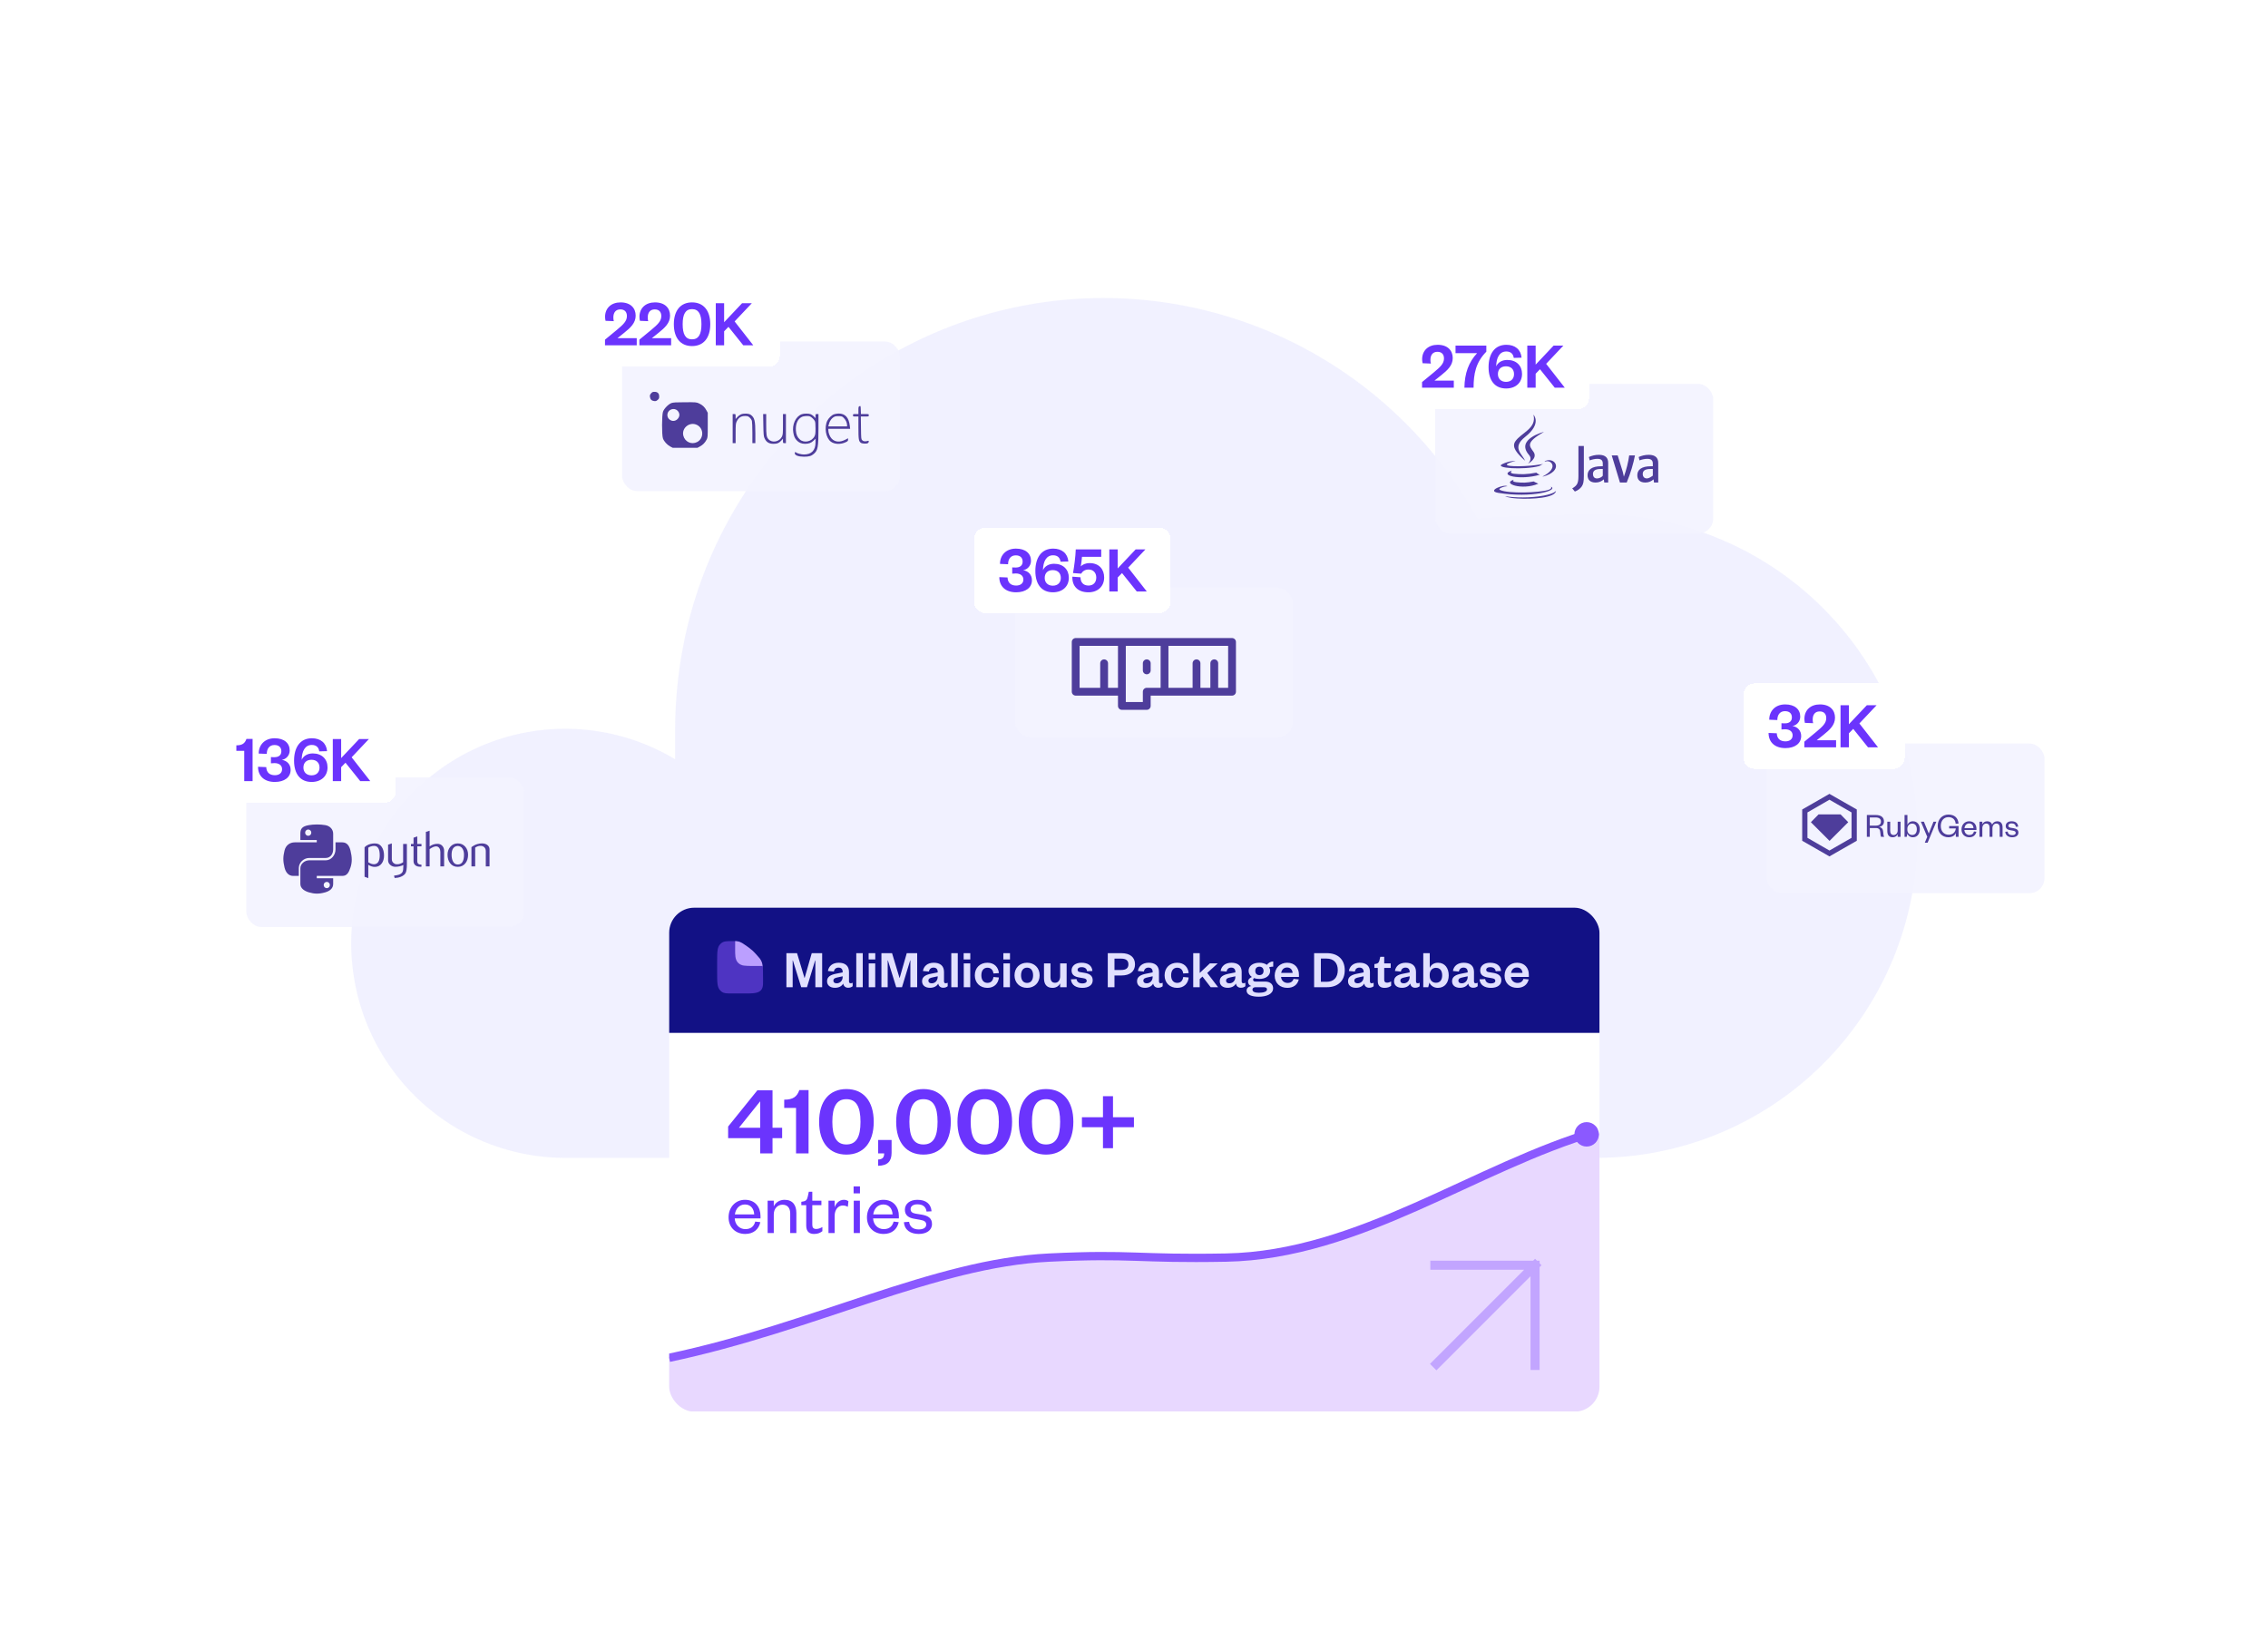 <?xml version="1.0" encoding="UTF-8"?>
<svg xmlns="http://www.w3.org/2000/svg" width="536" height="390" viewBox="0 0 536 390" fill="none">
  <path opacity="0.5" fill-rule="evenodd" clip-rule="evenodd" d="M134.269 273.67H377.287C397.405 273.67 416.7 265.656 430.926 251.391C445.151 237.126 453.143 217.778 453.143 197.605C453.143 177.431 445.151 158.083 430.926 143.818C416.7 129.553 397.405 121.539 377.287 121.539C373.052 121.583 353.409 121.962 349.233 122.672C339.184 104.505 323.815 89.87 305.202 80.746C286.59 71.623 265.632 68.45 245.164 71.658C224.695 74.865 205.702 84.298 190.753 98.681C175.804 113.064 165.62 131.703 161.578 152.078C160.254 158.736 159.582 165.457 159.56 172.244V179.462C152.852 175.431 145.303 173.014 137.506 172.403C129.709 171.792 121.877 173.003 114.625 175.94C107.374 178.878 100.901 183.462 95.715 189.332C90.529 195.202 86.772 202.199 84.739 209.771C82.706 217.344 82.452 225.286 83.997 232.974C85.543 240.662 88.845 247.885 93.646 254.076C98.446 260.267 104.613 265.258 111.662 268.655C118.711 272.052 126.449 273.779 134.269 273.67Z" fill="#E5E5FF"></path>
  <rect x="58.211" y="183.736" width="65.69" height="35.372" rx="3.573" fill="#F3F3FF" fill-opacity="0.9"></rect>
  <path d="M70.617 207.032V205.172C70.617 203.885 71.765 202.787 73.087 202.787H76.982C78.066 202.787 78.738 201.857 78.738 200.768V197.055C78.738 195.998 77.944 195.205 76.885 195.028C76.23 194.919 75.567 194.866 74.902 194.869C74.236 194.872 73.548 194.929 72.988 195.028C71.337 195.32 70.986 195.93 70.986 197.055V198.542H74.862V199.096H69.674C68.541 199.096 67.549 199.747 67.238 201.043C66.88 202.528 66.865 203.48 67.238 205.031C67.516 206.185 68.177 207.032 69.311 207.032H70.617ZM72.842 197.55C72.438 197.55 72.11 197.219 72.11 196.81C72.11 196.398 72.438 196.064 72.842 196.064C73.245 196.064 73.574 196.398 73.574 196.81C73.574 197.219 73.245 197.55 72.842 197.55ZM82.831 201.043C82.551 199.915 82.016 199.096 80.882 199.096H79.292V200.768C79.292 202.111 78.28 203.341 76.982 203.341H73.087C72.02 203.341 70.986 204.153 70.986 205.222V208.935C70.986 209.992 71.981 210.613 73.012 210.916C74.246 211.279 75.371 211.345 76.848 210.916C77.829 210.632 78.738 210.06 78.738 208.935V207.586H74.862V207.032H80.881C82.015 207.032 82.437 206.217 82.831 205.031C83.238 203.809 83.221 202.61 82.831 201.043ZM77.227 208.44C77.632 208.44 77.959 208.771 77.959 209.181C77.959 209.592 77.632 209.926 77.227 209.926C76.825 209.926 76.496 209.591 76.496 209.181C76.496 208.771 76.825 208.44 77.227 208.44Z" fill="#4E3D9B"></path>
  <path d="M89.74 202.165C89.74 200.721 89.328 199.979 88.505 199.939C88.177 199.923 87.85 199.976 87.545 200.096C87.297 200.185 87.129 200.273 87.041 200.362V203.81C87.569 204.141 88.036 204.294 88.444 204.27C89.308 204.214 89.74 203.512 89.74 202.165ZM90.756 202.226C90.757 202.959 90.584 203.569 90.238 204.053C89.852 204.601 89.318 204.883 88.634 204.899C88.119 204.915 87.588 204.754 87.042 204.415V207.549L86.158 207.234V200.278C86.303 200.101 86.489 199.947 86.716 199.818C87.242 199.511 87.881 199.354 88.633 199.346L88.646 199.358C89.333 199.35 89.863 199.632 90.235 200.205C90.582 200.729 90.756 201.403 90.756 202.226ZM96.158 204.282C96.158 205.266 96.059 205.948 95.862 206.327C95.663 206.706 95.286 207.008 94.729 207.234C94.278 207.411 93.79 207.508 93.265 207.525L93.119 206.968C93.652 206.895 94.027 206.823 94.245 206.75C94.673 206.605 94.967 206.384 95.128 206.085C95.258 205.843 95.322 205.379 95.322 204.694V204.464C94.726 204.736 94.078 204.876 93.422 204.875C92.987 204.875 92.603 204.738 92.273 204.464C91.901 204.165 91.716 203.786 91.716 203.327V199.649L92.599 199.346V203.049C92.599 203.444 92.727 203.748 92.982 203.962C93.365 204.283 93.568 204.278 93.974 204.271C94.379 204.262 94.812 204.105 95.274 203.799V199.48H96.158V204.282ZM99.607 204.851C99.51 204.858 99.413 204.863 99.316 204.863C98.816 204.863 98.427 204.744 98.148 204.505C97.871 204.266 97.731 203.937 97.731 203.516V200.035H97.126V199.479H97.731V198.003L98.614 197.689V199.479H99.607V200.035H98.614V203.492C98.614 203.824 98.703 204.058 98.881 204.196C99.034 204.309 99.276 204.374 99.607 204.39V204.851ZM104.958 204.778H104.074V201.367C104.074 201.02 103.993 200.721 103.832 200.471C103.645 200.189 103.386 200.048 103.054 200.048C102.648 200.048 102.142 200.261 101.533 200.689V204.778H100.65V196.624L101.533 196.346V200.059C102.098 199.648 102.715 199.443 103.385 199.443C103.853 199.443 104.232 199.6 104.522 199.915C104.813 200.229 104.958 200.62 104.958 201.088L104.958 204.778ZM109.655 202.026C109.655 201.472 109.55 201.013 109.34 200.65C109.09 200.209 108.703 199.976 108.178 199.952C107.21 200.008 106.726 200.701 106.726 202.032C106.726 202.642 106.827 203.152 107.03 203.561C107.289 204.082 107.677 204.339 108.196 204.331C109.169 204.323 109.655 203.555 109.655 202.026ZM110.623 202.032C110.623 202.822 110.421 203.48 110.018 204.005C109.574 204.593 108.961 204.887 108.179 204.888C107.404 204.887 106.798 204.593 106.363 204.005C105.968 203.48 105.77 202.822 105.77 202.032C105.77 201.29 105.984 200.665 106.411 200.156C106.863 199.617 107.456 199.347 108.19 199.346C108.924 199.347 109.522 199.617 109.982 200.156C110.409 200.665 110.623 201.29 110.623 202.032ZM115.69 204.778H114.806V201.173C114.806 200.778 114.687 200.469 114.449 200.247C114.211 200.025 113.894 199.919 113.499 199.927C113.079 199.935 112.68 200.072 112.301 200.338V204.778H111.417V200.229C111.925 199.858 112.393 199.617 112.821 199.504C113.224 199.399 113.58 199.346 113.886 199.346C114.096 199.346 114.293 199.366 114.479 199.407C114.826 199.487 115.108 199.636 115.326 199.854C115.568 200.096 115.69 200.386 115.69 200.726V204.778Z" fill="#4E3D9B"></path>
  <g filter="url(#filter0_d_3401_725)">
    <path d="M50 169.72C50 168.218 51.218 167 52.72 167H90.863C92.365 167 93.583 168.218 93.583 169.72V184.492C93.583 185.995 92.365 187.212 90.863 187.212H52.72C51.218 187.212 50 185.995 50 184.492V169.72Z" fill="white" shape-rendering="crispEdges"></path>
    <path d="M55.858 174.936V173.642C57.248 173.642 57.88 173.168 58.243 172.126H59.696V182.105H57.722V174.936H55.858ZM66.665 179.279C66.665 178.331 65.907 177.842 64.881 177.842C64.581 177.842 64.297 177.858 64.028 177.889V176.405C64.234 176.437 64.534 176.437 64.897 176.437C65.734 176.437 66.492 176.058 66.492 175.047C66.492 174.163 65.955 173.563 64.865 173.563C63.712 173.563 63.049 174.384 63.049 175.663L61.139 175.584C61.139 173.531 62.56 171.968 64.912 171.968C67.186 171.968 68.466 173.136 68.466 174.857C68.466 176.089 67.55 176.942 66.602 177.068C67.865 177.273 68.687 178.174 68.687 179.437C68.687 181.19 67.218 182.295 64.96 182.295C62.481 182.295 60.981 180.921 60.981 178.71L62.923 178.789C62.97 180.068 63.744 180.7 64.96 180.7C65.939 180.7 66.665 180.211 66.665 179.279ZM73.682 173.547C72.103 173.547 71.329 175 71.297 177.068C71.692 176.184 72.608 175.552 73.918 175.552C76.082 175.552 77.408 176.91 77.408 178.853C77.408 180.937 75.892 182.295 73.65 182.295C70.934 182.295 69.497 180.353 69.497 177.258C69.497 174.178 70.887 171.968 73.713 171.968C75.766 171.968 77.124 173.089 77.298 175.015L75.45 175.063C75.324 174.131 74.755 173.547 73.682 173.547ZM71.708 178.9C71.708 179.974 72.434 180.732 73.618 180.732C74.819 180.732 75.513 179.989 75.513 178.9C75.513 177.779 74.819 177.052 73.603 177.052C72.403 177.052 71.708 177.779 71.708 178.9ZM87.51 182.105H85.141L81.651 177.747L80.625 178.805V182.105H78.651V172.157H80.625V176.658L84.873 172.157H87.178L83.104 176.468L87.51 182.105Z" fill="#6B34FD"></path>
  </g>
  <rect x="147.02" y="80.713" width="65.69" height="35.372" rx="3.573" fill="#F3F3FF" fill-opacity="0.9"></rect>
  <path d="M153.863 92.985C153.595 93.299 153.56 93.44 153.606 93.813C153.688 94.408 153.991 94.712 154.585 94.794C154.958 94.839 155.098 94.805 155.412 94.536C155.727 94.268 155.785 94.151 155.785 93.709C155.785 92.985 155.412 92.613 154.69 92.613C154.247 92.612 154.13 92.671 153.863 92.985ZM158.699 95.259C157.964 95.528 156.939 96.576 156.684 97.323C156.403 98.14 156.392 102.805 156.671 103.609C156.905 104.308 157.65 105.138 158.396 105.534L158.991 105.848H164.818L165.401 105.534C166.1 105.172 166.612 104.635 166.987 103.925C167.253 103.411 167.266 103.318 167.266 100.483V97.568L166.951 96.986C166.555 96.228 166.018 95.725 165.226 95.364C164.597 95.073 164.538 95.06 161.904 95.073C159.771 95.073 159.119 95.119 158.699 95.259ZM160.074 97.02C160.739 97.638 160.715 98.536 160.029 99.132C158.978 100.052 157.405 99.049 157.778 97.685C158.046 96.717 159.34 96.344 160.074 97.02ZM164.771 100.461C166.356 101.3 166.356 103.632 164.771 104.472C163.443 105.172 161.87 104.449 161.497 102.98C161.03 101.113 163.057 99.562 164.771 100.461ZM203.14 96.006C202.895 96.099 202.871 96.18 202.871 96.986V97.861H202.23C201.623 97.861 201.589 97.871 201.589 98.151C201.589 98.432 201.623 98.443 202.23 98.443H202.871V101.068C202.871 103.889 202.941 104.297 203.467 104.67C203.781 104.88 204.747 104.927 205.098 104.741C205.215 104.67 205.319 104.507 205.319 104.379C205.319 104.169 205.272 104.145 205.005 104.228C204.468 104.379 204.026 104.321 203.768 104.052C203.524 103.808 203.512 103.691 203.477 101.125L203.443 98.443H204.375C205.309 98.443 205.319 98.443 205.319 98.151C205.319 97.861 205.308 97.861 204.388 97.861H203.467L203.431 96.88C203.396 95.924 203.396 95.913 203.14 96.006ZM175.074 97.954C174.818 98.07 174.434 98.361 174.224 98.606L173.851 99.038V98.443C173.851 97.871 173.839 97.861 173.501 97.861H173.152V104.741H173.851V102.432C173.851 100.403 173.886 100.076 174.083 99.667C174.538 98.699 175.11 98.326 176.089 98.326C176.672 98.326 176.811 98.374 177.16 98.688C177.394 98.887 177.627 99.236 177.697 99.469C177.755 99.703 177.814 100.986 177.814 102.316V104.741H178.514V102.467C178.514 99.446 178.338 98.722 177.428 98.047C176.974 97.709 175.715 97.661 175.074 97.954ZM189.479 97.906C188.047 98.42 187.149 100.367 187.486 102.257C187.638 103.132 187.837 103.598 188.292 104.076C188.781 104.624 189.434 104.893 190.226 104.903C191.147 104.903 191.73 104.693 192.278 104.145L192.731 103.691V104.6C192.731 106.444 191.776 107.422 189.982 107.422C189.41 107.422 188.361 107.154 188.128 106.944C187.942 106.758 187.837 106.829 187.837 107.143C187.837 107.621 188.676 107.936 189.993 107.947C191.193 107.947 191.752 107.784 192.335 107.271C193.292 106.443 193.43 105.685 193.43 101.276V97.86H193.081C192.744 97.86 192.731 97.884 192.731 98.35V98.839L192.358 98.443C192.148 98.233 191.81 97.988 191.602 97.906C191.147 97.709 190.016 97.709 189.479 97.906ZM191.485 98.454C191.858 98.653 192.382 99.153 192.568 99.515C192.686 99.738 192.731 100.251 192.731 101.241C192.731 102.432 192.696 102.723 192.499 103.119C191.858 104.379 190.051 104.776 189.048 103.89C188.442 103.364 188.162 102.723 188.093 101.754C188 100.251 188.489 99.06 189.434 98.571C189.934 98.302 191.076 98.244 191.485 98.454ZM197.113 97.919C196.554 98.116 195.833 98.805 195.516 99.446C194.737 101.068 195.168 103.528 196.379 104.403C197.265 105.044 198.71 105.09 199.923 104.496C200.343 104.297 200.424 104.193 200.424 103.925V103.587L199.76 103.936C198.478 104.589 197.336 104.496 196.554 103.68C196.112 103.212 195.762 102.326 195.762 101.685V101.358H200.913L200.832 100.624C200.61 98.688 199.737 97.732 198.185 97.744C197.848 97.754 197.371 97.826 197.113 97.919ZM199.492 98.874C199.923 99.329 200.191 99.959 200.191 100.507V100.776H195.762L195.833 100.448C196.054 99.504 196.555 98.793 197.22 98.49C197.441 98.384 197.848 98.339 198.315 98.361C199.013 98.396 199.085 98.432 199.492 98.874ZM180.4 100.448C180.435 102.584 180.482 103.132 180.658 103.516C181.076 104.496 181.717 104.903 182.825 104.903C183.699 104.903 184.131 104.717 184.678 104.1L185.038 103.68V104.215C185.038 104.717 185.051 104.741 185.389 104.741H185.738V97.86H185.039V100.274C185.039 102.489 185.016 102.723 184.795 103.201C184.2 104.425 182.499 104.763 181.635 103.831C181.147 103.306 181.076 102.887 181.076 100.297V97.861H180.355L180.4 100.448Z" fill="#4E3D9B"></path>
  <g filter="url(#filter1_d_3401_725)">
    <path d="M136.901 66.697C136.901 65.194 138.119 63.977 139.621 63.977H181.578C183.08 63.977 184.298 65.194 184.298 66.697V81.469C184.298 82.971 183.08 84.189 181.578 84.189H139.621C138.119 84.189 136.901 82.971 136.901 81.469V66.697Z" fill="white" shape-rendering="crispEdges"></path>
    <path d="M145.918 77.408H150.481V79.082H142.981V77.756L145.76 75.466C147.307 74.171 148.16 73.382 148.16 72.181C148.16 71.266 147.686 70.602 146.613 70.602C145.507 70.602 144.955 71.36 144.955 72.513C144.955 72.845 144.986 73.113 145.065 73.382L143.107 73.302C143.044 72.987 142.997 72.671 142.997 72.371C142.997 70.287 144.465 68.944 146.66 68.944C149.029 68.944 150.229 70.302 150.229 72.071C150.229 73.824 148.997 74.945 147.497 76.145L145.918 77.408ZM154.045 77.408H158.608V79.082H151.107V77.756L153.887 75.466C155.434 74.171 156.287 73.382 156.287 72.181C156.287 71.266 155.813 70.602 154.739 70.602C153.634 70.602 153.081 71.36 153.081 72.513C153.081 72.845 153.113 73.113 153.192 73.382L151.234 73.302C151.171 72.987 151.123 72.671 151.123 72.371C151.123 70.287 152.592 68.944 154.787 68.944C157.155 68.944 158.356 70.302 158.356 72.071C158.356 73.824 157.124 74.945 155.624 76.145L154.045 77.408ZM167.857 74.108C167.857 77.408 166.215 79.272 163.546 79.272C160.893 79.272 159.251 77.408 159.251 74.108C159.251 70.808 160.893 68.944 163.546 68.944C166.215 68.944 167.857 70.808 167.857 74.108ZM165.773 74.108C165.773 71.708 165.094 70.539 163.546 70.539C162.015 70.539 161.336 71.708 161.336 74.108C161.336 76.508 162.015 77.677 163.546 77.677C165.094 77.677 165.773 76.508 165.773 74.108ZM178.02 79.082H175.651L172.161 74.724L171.135 75.782V79.082H169.161V69.134H171.135V73.634L175.383 69.134H177.688L173.614 73.445L178.02 79.082Z" fill="#6B34FD"></path>
  </g>
  <rect x="239.858" y="138.91" width="65.69" height="35.372" rx="3.573" fill="#F3F3FF" fill-opacity="0.9"></rect>
  <path d="M265.137 163.491V166.851H271.015V163.491H291.17V151.734H254.22V163.491H265.137ZM265.137 163.491V151.734M275.214 151.734V163.491M282.773 156.773V163.491M260.938 156.773V163.491M271.015 156.773V158.453M286.971 156.773V163.491" stroke="#4E3D9B" stroke-width="1.848" stroke-linecap="round" stroke-linejoin="round"></path>
  <g filter="url(#filter2_d_3401_725)">
    <path d="M230.202 124.894C230.202 123.392 231.42 122.174 232.922 122.174H273.955C275.457 122.174 276.675 123.392 276.675 124.894V139.666C276.675 141.168 275.457 142.386 273.955 142.386H232.922C231.42 142.386 230.202 141.168 230.202 139.666V124.894Z" fill="white" shape-rendering="crispEdges"></path>
    <path d="M241.856 134.453C241.856 133.505 241.098 133.016 240.071 133.016C239.771 133.016 239.487 133.032 239.219 133.063V131.579C239.424 131.61 239.724 131.61 240.087 131.61C240.924 131.61 241.682 131.231 241.682 130.221C241.682 129.336 241.145 128.736 240.056 128.736C238.903 128.736 238.24 129.558 238.24 130.837L236.329 130.758C236.329 128.705 237.75 127.142 240.103 127.142C242.377 127.142 243.656 128.31 243.656 130.031C243.656 131.263 242.74 132.116 241.793 132.242C243.056 132.447 243.877 133.347 243.877 134.611C243.877 136.363 242.408 137.469 240.15 137.469C237.671 137.469 236.171 136.095 236.171 133.884L238.113 133.963C238.161 135.242 238.934 135.874 240.15 135.874C241.129 135.874 241.856 135.384 241.856 134.453ZM248.872 128.721C247.293 128.721 246.519 130.173 246.487 132.242C246.882 131.358 247.798 130.726 249.109 130.726C251.272 130.726 252.599 132.084 252.599 134.026C252.599 136.111 251.083 137.469 248.84 137.469C246.124 137.469 244.687 135.527 244.687 132.431C244.687 129.352 246.077 127.142 248.904 127.142C250.956 127.142 252.314 128.263 252.488 130.189L250.641 130.237C250.514 129.305 249.946 128.721 248.872 128.721ZM246.898 134.074C246.898 135.148 247.624 135.905 248.809 135.905C250.009 135.905 250.704 135.163 250.704 134.074C250.704 132.953 250.009 132.226 248.793 132.226C247.593 132.226 246.898 132.953 246.898 134.074ZM260.253 127.331V129.084H255.705C255.689 129.573 255.515 130.9 255.421 131.342C255.831 130.931 256.51 130.568 257.505 130.568C259.795 130.568 260.947 132.084 260.947 133.963C260.947 136.095 259.416 137.469 257.237 137.469C254.726 137.469 253.352 136.016 253.431 133.774L255.357 133.916C255.357 135.116 256.021 135.874 257.252 135.874C258.374 135.874 259.084 135.148 259.084 133.979C259.084 132.905 258.421 132.084 257.268 132.084C256.384 132.084 255.831 132.526 255.515 133.063L253.589 132.921C253.842 131.547 254.189 128.973 254.236 127.331H260.253ZM271.027 137.279H268.659L265.169 132.921L264.143 133.979V137.279H262.169V127.331H264.143V131.831L268.39 127.331H270.696L266.622 131.642L271.027 137.279Z" fill="#6B34FD"></path>
  </g>
  <rect x="339.194" y="90.738" width="65.69" height="35.372" rx="3.573" fill="#F3F3FF" fill-opacity="0.9"></rect>
  <path d="M377.871 107.499C376.948 107.499 376.16 107.727 375.503 108.017L375.702 108.814C376.22 108.624 376.859 108.447 377.516 108.447C378.427 108.447 378.788 108.814 378.788 109.573V110.204H378.404C376.192 110.204 375.194 111.031 375.194 112.322C375.194 113.434 375.852 114.05 377.09 114.05C377.886 114.05 378.481 113.78 379.036 113.299L379.137 114.04H380.066V109.408C380.066 108.257 379.451 107.499 377.871 107.499ZM378.788 112.454C378.468 112.858 377.863 113.086 377.42 113.086C376.789 113.086 376.465 112.648 376.465 112.041C376.465 111.383 376.849 110.844 378.317 110.844H378.788V112.454ZM383.778 112.659L383.511 111.506L382.31 107.647H380.907L382.841 114.04H384.447C385.369 111.803 386.027 109.565 386.393 107.647H385.028C384.813 109.245 384.383 110.979 383.778 112.659ZM389.66 107.499C388.737 107.499 387.931 107.727 387.273 108.017L387.464 108.814C387.982 108.624 388.654 108.447 389.311 108.447C390.221 108.447 390.614 108.814 390.614 109.573V110.204H390.158C387.945 110.204 386.947 111.031 386.947 112.322C386.947 113.434 387.604 114.05 388.843 114.05C389.639 114.05 390.233 113.78 390.79 113.299L390.891 114.04H391.893V109.408C391.893 108.257 391.24 107.499 389.66 107.499ZM389.209 113.08C388.578 113.08 388.236 112.644 388.236 112.038C388.236 111.381 388.603 110.844 390.069 110.844H390.614V112.442H390.593C390.125 112.761 389.651 113.08 389.209 113.08ZM373.034 112.561C373.034 113.607 372.892 114.044 372.721 114.383C372.525 114.765 372.065 115.174 371.57 115.428L372.188 116.178C372.838 115.938 373.449 115.514 373.816 114.977C374.183 114.426 374.313 113.861 374.313 112.462V105.41H373.034V112.561Z" fill="#4E3D9B"></path>
  <path d="M357.812 113.378C354.758 114.231 359.67 115.994 363.558 114.328C362.921 114.081 362.464 113.795 362.464 113.795C360.73 114.122 359.926 114.148 358.352 113.969C357.053 113.82 357.812 113.378 357.812 113.378ZM363.092 111.714C360.794 112.156 359.467 112.142 357.785 111.969C356.485 111.834 357.336 111.204 357.336 111.204C353.973 112.32 359.208 113.587 363.909 112.212C363.409 112.036 363.092 111.714 363.092 111.714ZM364.893 102.076C364.893 102.076 358.095 103.774 361.341 107.516C362.3 108.619 361.09 109.611 361.09 109.611C361.09 109.611 363.523 108.356 362.406 106.783C361.362 105.316 360.562 104.588 364.893 102.076ZM354.09 116.493C362.017 117.778 368.54 115.915 366.484 114.987C366.484 114.987 367.045 115.45 365.865 115.808C363.622 116.487 356.525 116.693 354.554 115.835C353.846 115.527 355.174 115.099 355.592 115.009C356.028 114.915 356.277 114.932 356.277 114.932C355.489 114.377 351.184 116.021 354.09 116.493ZM363.759 110.161C364.14 109.901 364.667 109.675 364.667 109.675C364.667 109.675 363.168 109.943 361.674 110.068C359.845 110.222 357.883 110.252 356.899 110.12C354.567 109.809 358.177 108.951 358.177 108.951C358.177 108.951 356.775 108.856 355.051 109.69C353.013 110.676 360.093 111.125 363.759 110.161ZM364.652 112.57C364.635 112.616 364.578 112.668 364.578 112.668C369.553 111.36 367.724 108.057 365.345 108.893C365.136 108.967 365.026 109.139 365.026 109.139C365.026 109.139 365.158 109.086 365.453 109.024C366.655 108.774 368.378 110.634 364.652 112.57ZM360.447 108.915C359.713 107.256 357.224 105.804 360.448 103.258C364.469 100.084 362.406 98.019 362.406 98.019C363.238 101.298 359.47 102.289 358.11 104.331C357.184 105.722 358.565 107.217 360.447 108.915ZM364.787 117.149C361.734 117.723 357.968 117.657 355.736 117.288C355.736 117.288 356.193 117.667 358.543 117.818C362.119 118.046 367.612 117.69 367.742 115.998C367.742 115.998 367.492 116.639 364.787 117.149Z" fill="#4E3D9B"></path>
  <g filter="url(#filter3_d_3401_725)">
    <path d="M330 76.72C330 75.218 331.218 74 332.72 74H372.829C374.331 74 375.549 75.218 375.549 76.72V91.492C375.549 92.995 374.331 94.212 372.829 94.212H332.72C331.218 94.212 330 92.995 330 91.492V76.72Z" fill="white" shape-rendering="crispEdges"></path>
    <path d="M339.016 87.432H343.58V89.106H336.079V87.779L338.859 85.489C340.406 84.195 341.259 83.405 341.259 82.205C341.259 81.289 340.785 80.626 339.711 80.626C338.606 80.626 338.053 81.384 338.053 82.536C338.053 82.868 338.085 83.136 338.164 83.405L336.206 83.326C336.143 83.01 336.095 82.694 336.095 82.394C336.095 80.31 337.564 78.968 339.759 78.968C342.127 78.968 343.327 80.326 343.327 82.094C343.327 83.847 342.096 84.968 340.596 86.168L339.016 87.432ZM349.088 80.942H343.987V79.157H351.267V80.594C348.74 83.168 348.267 85.868 348.251 89.106H346.087C346.135 85.71 347.098 83.073 349.088 80.942ZM355.979 80.547C354.4 80.547 353.626 81.999 353.595 84.068C353.99 83.184 354.905 82.552 356.216 82.552C358.379 82.552 359.706 83.91 359.706 85.853C359.706 87.937 358.19 89.295 355.948 89.295C353.232 89.295 351.795 87.353 351.795 84.258C351.795 81.178 353.184 78.968 356.011 78.968C358.064 78.968 359.422 80.089 359.595 82.015L357.748 82.063C357.622 81.131 357.053 80.547 355.979 80.547ZM354.005 85.9C354.005 86.974 354.732 87.732 355.916 87.732C357.116 87.732 357.811 86.99 357.811 85.9C357.811 84.779 357.116 84.052 355.9 84.052C354.7 84.052 354.005 84.779 354.005 85.9ZM369.808 89.106H367.439L363.949 84.747L362.923 85.805V89.106H360.949V79.157H362.923V83.658L367.17 79.157H369.476L365.402 83.468L369.808 89.106Z" fill="#6B34FD"></path>
  </g>
  <rect x="417.499" y="175.736" width="65.69" height="35.372" rx="3.573" fill="#F3F3FF" fill-opacity="0.9"></rect>
  <path d="M436.799 194.334L432.382 198.751L427.966 194.334L429.784 192.486H434.98L436.799 194.334Z" fill="#4E3D9B"></path>
  <path fill-rule="evenodd" clip-rule="evenodd" d="M438.82 191.332V198.722L432.354 202.417L425.916 198.722V191.332L432.354 187.637L438.82 191.332ZM427.157 192.025V198.029L432.354 201.031L437.579 198.029V192.025L432.354 189.022L427.157 192.025Z" fill="#4E3D9B"></path>
  <path d="M455.817 196.969H455.85L456.949 194.213H457.622L455.554 199.176H454.89L455.472 197.79L453.963 194.213H454.676L455.817 196.969Z" fill="#4E3D9B"></path>
  <path d="M446.713 196.379C446.713 196.978 446.977 197.363 447.542 197.363C448.076 197.363 448.485 196.936 448.485 196.272V194.213H449.166V197.798H448.485V197.167C448.313 197.593 447.854 197.896 447.312 197.896C446.377 197.896 446.033 197.281 446.033 196.444V194.213H446.713V196.379Z" fill="#4E3D9B"></path>
  <path fill-rule="evenodd" clip-rule="evenodd" d="M450.784 194.968C450.94 194.525 451.399 194.115 452.072 194.115C453.13 194.115 453.713 194.952 453.713 196.01C453.713 197.068 453.13 197.896 452.064 197.896C451.399 197.896 450.932 197.502 450.768 197.051L450.62 197.798H450.104V192.63H450.784V194.968ZM451.916 194.664C451.268 194.664 450.768 195.124 450.768 195.903V196.108C450.768 196.896 451.268 197.355 451.916 197.355C452.621 197.355 453.007 196.83 453.007 196.01C453.007 195.19 452.621 194.664 451.916 194.664Z" fill="#4E3D9B"></path>
  <path d="M460.468 192.532C461.928 192.532 462.773 193.344 462.863 194.664L462.182 194.706C462.125 193.762 461.518 193.139 460.476 193.139C459.418 193.139 458.671 193.943 458.671 195.223C458.671 196.502 459.426 197.297 460.542 197.297C461.51 197.297 462.133 196.69 462.223 195.804H460.648V195.247H462.871V197.798H462.223V196.879C461.994 197.535 461.264 197.896 460.46 197.896C459 197.896 457.941 196.821 457.941 195.214C457.941 193.622 459.041 192.532 460.468 192.532Z" fill="#4E3D9B"></path>
  <path fill-rule="evenodd" clip-rule="evenodd" d="M465.377 194.115C466.517 194.115 467.099 194.927 467.099 195.903V196.173H464.245C464.278 196.871 464.778 197.363 465.418 197.363C466.017 197.363 466.37 197.076 466.518 196.526L467.083 196.592C466.903 197.404 466.304 197.896 465.41 197.896C464.343 197.896 463.564 197.174 463.564 196.059C463.564 194.927 464.344 194.115 465.377 194.115ZM465.377 194.632C464.729 194.632 464.343 195.14 464.261 195.731H466.402C466.377 195.156 466.058 194.632 465.377 194.632Z" fill="#4E3D9B"></path>
  <path d="M475.39 194.115C476.341 194.115 476.899 194.558 476.965 195.386L476.416 195.419C476.334 194.87 475.997 194.615 475.39 194.615C474.939 194.616 474.644 194.821 474.644 195.149C474.644 195.436 474.824 195.583 475.193 195.648L475.866 195.756C476.588 195.879 477.014 196.149 477.015 196.797C477.015 197.51 476.383 197.896 475.546 197.896C474.652 197.896 473.971 197.478 473.905 196.592L474.48 196.551C474.545 197.101 474.931 197.396 475.546 197.396C476.022 197.396 476.374 197.224 476.374 196.863C476.374 196.527 476.137 196.412 475.694 196.33L475.087 196.223C474.414 196.116 474.012 195.829 474.012 195.214C474.013 194.558 474.562 194.115 475.39 194.115Z" fill="#4E3D9B"></path>
  <path fill-rule="evenodd" clip-rule="evenodd" d="M443.296 192.63C444.608 192.63 445.24 193.237 445.24 194.155C445.24 194.951 444.699 195.37 444.067 195.444C444.699 195.567 445.002 195.953 445.052 196.56C445.117 197.314 445.142 197.61 445.314 197.798H444.575C444.477 197.659 444.403 197.281 444.362 196.674C444.33 196.1 444.059 195.714 443.354 195.714H441.893V197.798H441.196V192.63H443.296ZM441.893 195.149H443.255C444.132 195.149 444.527 194.82 444.527 194.181C444.527 193.59 444.132 193.213 443.255 193.213H441.893V195.149Z" fill="#4E3D9B"></path>
  <path d="M472.007 194.115C472.942 194.115 473.271 194.763 473.271 195.575V197.798H472.59V195.632C472.59 195.033 472.344 194.656 471.794 194.656C471.286 194.656 470.875 195.083 470.875 195.739V197.798H470.195V195.632C470.195 195.034 469.948 194.656 469.399 194.656C468.89 194.656 468.488 195.083 468.488 195.739V197.798H467.808V194.213H468.488V194.853C468.66 194.418 469.079 194.115 469.628 194.115C470.268 194.115 470.646 194.427 470.802 194.894C470.99 194.451 471.433 194.115 472.007 194.115Z" fill="#4E3D9B"></path>
  <g filter="url(#filter4_d_3401_725)">
    <path d="M412 161.72C412 160.218 413.218 159 414.72 159H447.439C448.941 159 450.159 160.218 450.159 161.72V176.492C450.159 177.995 448.941 179.212 447.439 179.212H414.72C413.218 179.212 412 177.995 412 176.492V161.72Z" fill="white" shape-rendering="crispEdges"></path>
    <path d="M423.654 171.279C423.654 170.331 422.896 169.842 421.869 169.842C421.569 169.842 421.285 169.858 421.016 169.889V168.405C421.222 168.437 421.522 168.437 421.885 168.437C422.722 168.437 423.48 168.058 423.48 167.047C423.48 166.163 422.943 165.563 421.853 165.563C420.701 165.563 420.037 166.384 420.037 167.663L418.127 167.584C418.127 165.531 419.548 163.968 421.901 163.968C424.175 163.968 425.454 165.136 425.454 166.857C425.454 168.089 424.538 168.942 423.59 169.068C424.854 169.273 425.675 170.174 425.675 171.437C425.675 173.19 424.206 174.295 421.948 174.295C419.469 174.295 417.969 172.921 417.969 170.71L419.911 170.789C419.958 172.068 420.732 172.7 421.948 172.7C422.927 172.7 423.654 172.211 423.654 171.279ZM429.359 172.432H433.923V174.105H426.422V172.779L429.201 170.489C430.749 169.194 431.601 168.405 431.601 167.205C431.601 166.289 431.128 165.626 430.054 165.626C428.949 165.626 428.396 166.384 428.396 167.536C428.396 167.868 428.427 168.136 428.506 168.405L426.548 168.326C426.485 168.01 426.438 167.694 426.438 167.394C426.438 165.31 427.906 163.968 430.101 163.968C432.47 163.968 433.67 165.326 433.67 167.094C433.67 168.847 432.438 169.968 430.938 171.168L429.359 172.432ZM443.835 174.105H441.466L437.977 169.747L436.95 170.805V174.105H434.976V164.157H436.95V168.658L441.198 164.157H443.503L439.429 168.468L443.835 174.105Z" fill="#6B34FD"></path>
  </g>
  <g filter="url(#filter5_d_3401_725)">
    <g clip-path="url(#clip0_3401_725)">
      <rect x="158.148" y="210.855" width="219.856" height="119.122" rx="5.915" fill="white"></rect>
      <path d="M158.148 213.809C158.148 212.178 159.471 210.855 161.102 210.855H375.051C376.682 210.855 378.005 212.178 378.005 213.809V240.436H158.148V213.809Z" fill="#121185"></path>
      <g clip-path="url(#clip1_3401_725)">
        <path opacity="0.5" fill-rule="evenodd" clip-rule="evenodd" d="M175.574 231.128H173.633C171.3 231.128 170.935 231.128 170.211 230.403C169.486 229.678 169.485 228.511 169.485 226.178V223.702C169.485 221.369 169.485 220.202 170.211 219.477C170.936 218.753 171.306 218.752 173.652 218.752C174.027 218.752 173.792 218.752 174.045 218.762C174.037 218.812 174.033 218.862 174.033 218.913L174.027 220.667C174.027 221.346 174.027 221.946 174.092 222.43C174.162 222.954 174.324 223.478 174.752 223.906C175.179 224.333 175.704 224.495 176.228 224.566C176.711 224.631 177.311 224.631 177.99 224.631H180.291C180.317 224.961 180.317 225.367 180.317 225.907V226.178C180.317 228.511 180.524 229.678 179.799 230.403C179.074 231.128 177.907 231.128 175.574 231.128Z" fill="#8B59FF"></path>
        <path d="M173.743 218.912L173.736 220.666C173.736 221.345 173.736 221.945 173.801 222.428C173.872 222.953 174.033 223.477 174.462 223.904C174.889 224.332 175.413 224.494 175.937 224.565C176.421 224.63 177.021 224.63 177.7 224.63H180.207C180.216 224.725 180.221 224.828 180.225 224.939H180.234C180.234 224.773 180.234 224.69 180.228 224.592C180.181 224.004 179.976 223.44 179.635 222.958C179.577 222.879 179.537 222.832 179.459 222.737C178.968 222.151 178.322 221.419 177.759 220.917C177.257 220.469 176.57 219.979 175.97 219.579C175.455 219.235 175.198 219.063 174.845 218.936C174.742 218.899 174.637 218.868 174.532 218.841C174.294 218.782 174.062 218.761 173.736 218.754L173.743 218.912Z" fill="#BB9FFF"></path>
      </g>
      <path d="M190.715 229.646H189.349L187.383 223.314H187.332V229.646H185.851V221.603H188.366L190.128 227.45H190.166L191.839 221.603H194.303V229.646H192.694V223.314H192.643L190.715 229.646ZM199.149 227.208V227.067L198.089 227.297C197.425 227.438 196.953 227.553 196.953 228.114C196.953 228.497 197.246 228.727 197.731 228.727C198.536 228.727 199.149 228.114 199.149 227.208ZM200.643 226.033V228.28C200.643 228.574 200.796 228.714 201.038 228.714C201.192 228.714 201.345 228.676 201.511 228.6V229.417C201.268 229.608 200.962 229.774 200.451 229.774C199.813 229.774 199.404 229.404 199.264 228.791C198.944 229.442 198.178 229.787 197.348 229.787C196.174 229.787 195.459 229.2 195.459 228.229C195.459 227.157 196.327 226.71 197.604 226.454L199.149 226.148V226.02C199.149 225.395 198.817 225.012 198.166 225.012C197.527 225.012 197.182 225.395 197.055 225.944L195.663 225.816C195.855 224.667 196.736 223.863 198.229 223.863C199.685 223.863 200.643 224.552 200.643 226.033ZM202.364 221.603H203.896V229.646H202.364V221.603ZM205.31 224.016H206.842V229.646H205.31V224.016ZM205.284 223.096V221.603H206.855V223.096H205.284ZM213.171 229.646H211.805L209.839 223.314H209.788V229.646H208.307V221.603H210.822L212.584 227.45H212.622L214.295 221.603H216.759V229.646H215.15V223.314H215.099L213.171 229.646ZM221.605 227.208V227.067L220.545 227.297C219.881 227.438 219.409 227.553 219.409 228.114C219.409 228.497 219.702 228.727 220.187 228.727C220.992 228.727 221.605 228.114 221.605 227.208ZM223.098 226.033V228.28C223.098 228.574 223.252 228.714 223.494 228.714C223.648 228.714 223.801 228.676 223.967 228.6V229.417C223.724 229.608 223.418 229.774 222.907 229.774C222.269 229.774 221.86 229.404 221.72 228.791C221.4 229.442 220.634 229.787 219.804 229.787C218.63 229.787 217.915 229.2 217.915 228.229C217.915 227.157 218.783 226.71 220.06 226.454L221.605 226.148V226.02C221.605 225.395 221.273 225.012 220.621 225.012C219.983 225.012 219.638 225.395 219.511 225.944L218.119 225.816C218.31 224.667 219.191 223.863 220.685 223.863C222.141 223.863 223.098 224.552 223.098 226.033ZM224.82 221.603H226.352V229.646H224.82V221.603ZM227.766 224.016H229.298V229.646H227.766V224.016ZM227.74 223.096V221.603H229.311V223.096H227.74ZM230.379 226.838C230.379 225.05 231.618 223.863 233.354 223.863C235.027 223.863 235.946 224.961 236.074 226.314L234.784 226.403C234.669 225.561 234.197 225.037 233.354 225.037C232.512 225.037 231.924 225.663 231.924 226.838C231.924 227.999 232.512 228.625 233.354 228.625C234.197 228.625 234.669 228.089 234.784 227.233L236.074 227.348C235.946 228.702 235.027 229.8 233.354 229.8C231.618 229.8 230.379 228.625 230.379 226.838ZM237.148 224.016H238.68V229.646H237.148V224.016ZM237.123 223.096V221.603H238.693V223.096H237.123ZM241.307 226.838C241.307 227.897 241.792 228.638 242.724 228.638C243.669 228.638 244.154 227.897 244.154 226.838C244.154 225.765 243.669 225.024 242.724 225.024C241.792 225.024 241.307 225.765 241.307 226.838ZM245.699 226.838C245.699 228.587 244.473 229.8 242.724 229.8C240.988 229.8 239.762 228.587 239.762 226.838C239.762 225.088 240.988 223.863 242.724 223.863C244.473 223.863 245.699 225.088 245.699 226.838ZM250.546 227.029V224.016H252.079V229.646H250.546V228.727C250.253 229.378 249.589 229.8 248.733 229.8C247.24 229.8 246.729 228.791 246.729 227.54V224.016H248.261V227.233C248.261 228.089 248.58 228.6 249.334 228.6C250.087 228.6 250.546 227.987 250.546 227.029ZM253.095 227.782L254.423 227.731C254.513 228.408 255.023 228.753 255.802 228.753C256.364 228.753 256.824 228.561 256.824 228.153C256.824 227.77 256.568 227.604 256.006 227.514L255.113 227.361C253.912 227.169 253.249 226.723 253.249 225.676C253.249 224.603 254.155 223.863 255.585 223.863C257.143 223.863 258.075 224.565 258.177 225.816L256.913 225.867C256.811 225.229 256.377 224.91 255.572 224.91C255.023 224.91 254.666 225.152 254.666 225.535C254.666 225.842 254.87 226.02 255.279 226.084L256.351 226.263C257.539 226.454 258.241 226.952 258.241 228.012C258.241 229.161 257.245 229.8 255.789 229.8C254.321 229.8 253.197 229.161 253.095 227.782ZM263.386 225.573H264.957C266.157 225.573 266.68 225.114 266.68 224.246C266.68 223.377 266.157 222.892 264.957 222.892H263.386V225.573ZM263.386 226.876V229.646H261.803V221.603H265.008C267.063 221.603 268.238 222.56 268.238 224.233C268.238 225.905 267.063 226.876 265.008 226.876H263.386ZM272.408 227.208V227.067L271.348 227.297C270.684 227.438 270.212 227.553 270.212 228.114C270.212 228.497 270.505 228.727 270.99 228.727C271.795 228.727 272.408 228.114 272.408 227.208ZM273.902 226.033V228.28C273.902 228.574 274.055 228.714 274.297 228.714C274.451 228.714 274.604 228.676 274.77 228.6V229.417C274.527 229.608 274.221 229.774 273.71 229.774C273.072 229.774 272.663 229.404 272.523 228.791C272.203 229.442 271.437 229.787 270.607 229.787C269.433 229.787 268.718 229.2 268.718 228.229C268.718 227.157 269.586 226.71 270.863 226.454L272.408 226.148V226.02C272.408 225.395 272.076 225.012 271.425 225.012C270.786 225.012 270.441 225.395 270.314 225.944L268.922 225.816C269.113 224.667 269.994 223.863 271.488 223.863C272.944 223.863 273.902 224.552 273.902 226.033ZM275.229 226.838C275.229 225.05 276.467 223.863 278.204 223.863C279.876 223.863 280.796 224.961 280.923 226.314L279.634 226.403C279.519 225.561 279.046 225.037 278.204 225.037C277.361 225.037 276.774 225.663 276.774 226.838C276.774 227.999 277.361 228.625 278.204 228.625C279.046 228.625 279.519 228.089 279.634 227.233L280.923 227.348C280.796 228.702 279.876 229.8 278.204 229.8C276.467 229.8 275.229 228.625 275.229 226.838ZM283.53 227.731V229.646H281.998V221.603H283.53V226.276L285.93 224.016H287.782L285.305 226.276L287.871 229.646H286.122L284.181 227.131L283.53 227.731ZM291.955 227.208V227.067L290.896 227.297C290.232 227.438 289.759 227.553 289.759 228.114C289.759 228.497 290.053 228.727 290.538 228.727C291.342 228.727 291.955 228.114 291.955 227.208ZM293.449 226.033V228.28C293.449 228.574 293.602 228.714 293.845 228.714C293.998 228.714 294.151 228.676 294.317 228.6V229.417C294.075 229.608 293.768 229.774 293.258 229.774C292.619 229.774 292.211 229.404 292.07 228.791C291.751 229.442 290.985 229.787 290.155 229.787C288.98 229.787 288.265 229.2 288.265 228.229C288.265 227.157 289.134 226.71 290.41 226.454L291.955 226.148V226.02C291.955 225.395 291.623 225.012 290.972 225.012C290.334 225.012 289.989 225.395 289.861 225.944L288.47 225.816C288.661 224.667 289.542 223.863 291.036 223.863C292.492 223.863 293.449 224.552 293.449 226.033ZM300.175 225.791C300.175 226.965 299.102 227.693 297.621 227.693C297.162 227.693 296.74 227.629 296.383 227.489C296.242 227.578 296.153 227.719 296.153 227.897C296.153 228.153 296.319 228.319 296.74 228.319H298.988C300.239 228.319 300.877 228.995 300.877 229.902C300.877 231.306 299.243 231.894 297.494 231.894C295.936 231.894 294.608 231.498 294.608 230.451C294.608 229.876 295.068 229.468 295.732 229.378C295.221 229.212 294.953 228.804 294.953 228.344C294.953 227.833 295.31 227.45 295.859 227.233C295.374 226.901 295.08 226.403 295.08 225.791C295.08 224.59 296.14 223.863 297.621 223.863C298.311 223.863 298.949 224.041 299.409 224.36C299.728 223.914 300.29 223.556 300.903 223.556V224.782C300.596 224.782 300.226 224.833 299.932 224.935C300.086 225.178 300.175 225.471 300.175 225.791ZM296 230.221C296 230.732 296.587 230.962 297.494 230.962C298.617 230.962 299.434 230.706 299.434 230.157C299.434 229.787 299.128 229.646 298.617 229.646H296.74C296.332 229.646 296 229.812 296 230.221ZM298.617 225.791C298.617 225.139 298.221 224.795 297.634 224.795C297.06 224.795 296.664 225.139 296.664 225.791C296.664 226.442 297.06 226.786 297.634 226.786C298.221 226.786 298.617 226.442 298.617 225.791ZM305.707 227.68L306.945 227.808C306.652 229.059 305.681 229.8 304.238 229.8C302.502 229.8 301.251 228.689 301.251 226.914C301.251 225.139 302.515 223.863 304.2 223.863C306.039 223.863 306.984 225.139 306.984 226.672V227.221H302.757C302.808 228.05 303.46 228.638 304.29 228.638C305.043 228.638 305.49 228.319 305.707 227.68ZM302.783 226.263H305.49C305.439 225.612 305.043 224.986 304.187 224.986C303.345 224.986 302.923 225.561 302.783 226.263ZM312.163 228.37H313.504C315.202 228.37 316.16 227.348 316.16 225.612C316.16 223.901 315.202 222.879 313.504 222.879H312.163V228.37ZM310.567 229.646V221.603H313.606C316.198 221.603 317.807 223.109 317.807 225.625C317.807 228.14 316.198 229.646 313.606 229.646H310.567ZM322.27 227.208V227.067L321.21 227.297C320.546 227.438 320.073 227.553 320.073 228.114C320.073 228.497 320.367 228.727 320.852 228.727C321.657 228.727 322.27 228.114 322.27 227.208ZM323.763 226.033V228.28C323.763 228.574 323.917 228.714 324.159 228.714C324.312 228.714 324.466 228.676 324.632 228.6V229.417C324.389 229.608 324.083 229.774 323.572 229.774C322.933 229.774 322.525 229.404 322.384 228.791C322.065 229.442 321.299 229.787 320.469 229.787C319.295 229.787 318.58 229.2 318.58 228.229C318.58 227.157 319.448 226.71 320.725 226.454L322.27 226.148V226.02C322.27 225.395 321.938 225.012 321.286 225.012C320.648 225.012 320.303 225.395 320.176 225.944L318.784 225.816C318.975 224.667 319.856 223.863 321.35 223.863C322.806 223.863 323.763 224.552 323.763 226.033ZM325.614 228.216V225.088H324.81V224.182L325.193 224.118C325.742 224.029 325.895 223.748 326.023 223.224L326.202 222.458H327.134V224.016H328.666V225.088H327.134V227.872C327.134 228.357 327.351 228.574 327.81 228.574C328.117 228.574 328.436 228.459 328.768 228.306V229.315C328.359 229.621 327.9 229.8 327.21 229.8C326.342 229.8 325.614 229.417 325.614 228.216ZM333.148 227.208V227.067L332.089 227.297C331.425 227.438 330.952 227.553 330.952 228.114C330.952 228.497 331.246 228.727 331.731 228.727C332.535 228.727 333.148 228.114 333.148 227.208ZM334.642 226.033V228.28C334.642 228.574 334.795 228.714 335.038 228.714C335.191 228.714 335.344 228.676 335.51 228.6V229.417C335.268 229.608 334.961 229.774 334.451 229.774C333.812 229.774 333.404 229.404 333.263 228.791C332.944 229.442 332.178 229.787 331.348 229.787C330.173 229.787 329.458 229.2 329.458 228.229C329.458 227.157 330.327 226.71 331.603 226.454L333.148 226.148V226.02C333.148 225.395 332.816 225.012 332.165 225.012C331.527 225.012 331.182 225.395 331.054 225.944L329.663 225.816C329.854 224.667 330.735 223.863 332.229 223.863C333.685 223.863 334.642 224.552 334.642 226.033ZM337.883 226.723V226.94C337.883 227.974 338.496 228.6 339.364 228.6C340.335 228.6 340.833 227.897 340.833 226.838C340.833 225.765 340.335 225.063 339.364 225.063C338.496 225.063 337.883 225.701 337.883 226.723ZM337.819 228.561L337.538 229.646H336.364V221.603H337.896V225.101C338.151 224.412 338.828 223.863 339.837 223.863C341.497 223.863 342.378 225.178 342.378 226.838C342.378 228.497 341.497 229.8 339.811 229.8C338.828 229.8 338.113 229.263 337.819 228.561ZM346.858 227.208V227.067L345.798 227.297C345.134 227.438 344.661 227.553 344.661 228.114C344.661 228.497 344.955 228.727 345.44 228.727C346.245 228.727 346.858 228.114 346.858 227.208ZM348.351 226.033V228.28C348.351 228.574 348.505 228.714 348.747 228.714C348.9 228.714 349.054 228.676 349.22 228.6V229.417C348.977 229.608 348.671 229.774 348.16 229.774C347.522 229.774 347.113 229.404 346.972 228.791C346.653 229.442 345.887 229.787 345.057 229.787C343.883 229.787 343.168 229.2 343.168 228.229C343.168 227.157 344.036 226.71 345.313 226.454L346.858 226.148V226.02C346.858 225.395 346.526 225.012 345.874 225.012C345.236 225.012 344.891 225.395 344.764 225.944L343.372 225.816C343.563 224.667 344.444 223.863 345.938 223.863C347.394 223.863 348.351 224.552 348.351 226.033ZM349.664 227.782L350.992 227.731C351.082 228.408 351.592 228.753 352.371 228.753C352.933 228.753 353.393 228.561 353.393 228.153C353.393 227.77 353.137 227.604 352.576 227.514L351.682 227.361C350.482 227.169 349.818 226.723 349.818 225.676C349.818 224.603 350.724 223.863 352.154 223.863C353.712 223.863 354.644 224.565 354.746 225.816L353.482 225.867C353.38 225.229 352.946 224.91 352.141 224.91C351.592 224.91 351.235 225.152 351.235 225.535C351.235 225.842 351.439 226.02 351.848 226.084L352.92 226.263C354.108 226.454 354.81 226.952 354.81 228.012C354.81 229.161 353.814 229.8 352.359 229.8C350.89 229.8 349.767 229.161 349.664 227.782ZM360.036 227.68L361.274 227.808C360.98 229.059 360.01 229.8 358.567 229.8C356.831 229.8 355.579 228.689 355.579 226.914C355.579 225.139 356.844 223.863 358.529 223.863C360.368 223.863 361.312 225.139 361.312 226.672V227.221H357.086C357.137 228.05 357.788 228.638 358.618 228.638C359.372 228.638 359.818 228.319 360.036 227.68ZM357.112 226.263H359.818C359.767 225.612 359.372 224.986 358.516 224.986C357.673 224.986 357.252 225.561 357.112 226.263Z" fill="#E1E0FF"></path>
      <path opacity="0.5" d="M339.029 280.116C358.439 272.96 373.633 262.262 378.005 264.072V329.922L155.189 329.922V317.722C189.536 310.254 221.033 294.675 248.188 293.317C268.088 292.322 268.789 293.724 290.015 293.317C311.241 292.91 313.739 289.44 339.029 280.116Z" fill="#D2B2FF"></path>
      <path d="M377.581 263.65C348.699 272.023 321.364 292.966 289.749 293.555C268.527 293.95 267.826 292.589 247.929 293.555C220.779 294.873 192.488 309.991 158.147 317.239" stroke="#8B59FF" stroke-width="1.961"></path>
      <path d="M182.572 254.006V262.863H184.845V265.326H182.572V268.926H179.659V265.326H172.08V262.579L178.996 254.006H182.572ZM179.659 256.611L174.638 262.863H179.659V256.611ZM185.334 258.174V256.232C187.418 256.232 188.366 255.522 188.91 253.959H191.089V268.926H188.129V258.174H185.334ZM206.49 261.466C206.49 266.415 204.027 269.21 200.025 269.21C196.046 269.21 193.583 266.415 193.583 261.466C193.583 256.516 196.046 253.722 200.025 253.722C204.027 253.722 206.49 256.516 206.49 261.466ZM203.364 261.466C203.364 257.866 202.346 256.114 200.025 256.114C197.728 256.114 196.709 257.866 196.709 261.466C196.709 265.066 197.728 266.818 200.025 266.818C202.346 266.818 203.364 265.066 203.364 261.466ZM207.537 268.926V265.752H210.711V268.784C210.711 270.773 209.787 271.815 207.537 271.862V270.37C208.532 270.323 208.958 269.92 208.958 268.926H207.537ZM224.702 261.466C224.702 266.415 222.239 269.21 218.237 269.21C214.258 269.21 211.795 266.415 211.795 261.466C211.795 256.516 214.258 253.722 218.237 253.722C222.239 253.722 224.702 256.516 224.702 261.466ZM221.576 261.466C221.576 257.866 220.558 256.114 218.237 256.114C215.94 256.114 214.921 257.866 214.921 261.466C214.921 265.066 215.94 266.818 218.237 266.818C220.558 266.818 221.576 265.066 221.576 261.466ZM239.185 261.466C239.185 266.415 236.722 269.21 232.72 269.21C228.741 269.21 226.278 266.415 226.278 261.466C226.278 256.516 228.741 253.722 232.72 253.722C236.722 253.722 239.185 256.516 239.185 261.466ZM236.059 261.466C236.059 257.866 235.041 256.114 232.72 256.114C230.423 256.114 229.405 257.866 229.405 261.466C229.405 265.066 230.423 266.818 232.72 266.818C235.041 266.818 236.059 265.066 236.059 261.466ZM253.668 261.466C253.668 266.415 251.205 269.21 247.203 269.21C243.225 269.21 240.762 266.415 240.762 261.466C240.762 256.516 243.225 253.722 247.203 253.722C251.205 253.722 253.668 256.516 253.668 261.466ZM250.542 261.466C250.542 257.866 249.524 256.114 247.203 256.114C244.906 256.114 243.888 257.866 243.888 261.466C243.888 265.066 244.906 266.818 247.203 266.818C249.524 266.818 250.542 265.066 250.542 261.466ZM260.668 255.403H263.036V260.377H267.986V262.745H263.036V267.694H260.668V262.745H255.695V260.377H260.668V255.403Z" fill="#6B34FD"></path>
      <path opacity="0.4" d="M339.107 295.359H362.784M362.784 295.359L339.473 318.682M362.784 295.359V319.036" stroke="#8B59FF" stroke-width="2.152" stroke-linecap="square" stroke-linejoin="round"></path>
      <path d="M178.487 285.043L179.694 285.183C179.309 286.916 178.032 287.966 176.124 287.966C173.848 287.966 172.185 286.426 172.185 284.045C172.185 281.63 173.848 279.897 176.054 279.897C178.487 279.897 179.729 281.63 179.729 283.713V284.29H173.638C173.708 285.778 174.776 286.828 176.141 286.828C177.419 286.828 178.172 286.216 178.487 285.043ZM173.673 283.345H178.242C178.189 282.12 177.506 280.999 176.054 280.999C174.671 280.999 173.848 282.085 173.673 283.345ZM182.867 283.362V287.756H181.414V280.107H182.867V281.472C183.235 280.544 184.267 279.897 185.405 279.897C187.401 279.897 188.206 281.227 188.206 283.012V287.756H186.753V283.135C186.753 281.857 186.14 281.052 184.933 281.052C183.777 281.052 182.867 281.962 182.867 283.362ZM190.535 285.97V281.157H189.38V280.369L189.87 280.282C190.588 280.142 190.745 279.792 190.92 279.057L191.148 277.989H191.971V280.107H194.124V281.157H191.971V285.795C191.971 286.478 192.251 286.793 192.916 286.793C193.406 286.793 193.914 286.583 194.351 286.338V287.318C193.791 287.738 193.231 287.966 192.391 287.966C191.306 287.966 190.535 287.458 190.535 285.97ZM200.507 280.247L200.367 281.56C199.946 281.332 199.649 281.244 199.176 281.244C198.074 281.244 197.251 282.242 197.251 283.713V287.756H195.798V280.107H197.251V281.665C197.531 280.789 198.319 279.897 199.421 279.897C199.894 279.897 200.244 280.019 200.507 280.247ZM201.768 280.107H203.221V287.756H201.768V280.107ZM201.733 278.374V276.729H203.238V278.374H201.733ZM211.19 285.043L212.398 285.183C212.013 286.916 210.735 287.966 208.827 287.966C206.551 287.966 204.889 286.426 204.889 284.045C204.889 281.63 206.551 279.897 208.757 279.897C211.19 279.897 212.433 281.63 212.433 283.713V284.29H206.341C206.411 285.778 207.479 286.828 208.844 286.828C210.122 286.828 210.875 286.216 211.19 285.043ZM206.376 283.345H210.945C210.892 282.12 210.21 280.999 208.757 280.999C207.374 280.999 206.551 282.085 206.376 283.345ZM213.626 285.183L214.851 285.095C214.991 286.268 215.814 286.898 217.127 286.898C218.142 286.898 218.894 286.531 218.894 285.76C218.894 285.043 218.387 284.798 217.442 284.623L216.146 284.395C214.711 284.168 213.853 283.555 213.853 282.242C213.853 280.842 215.026 279.897 216.794 279.897C218.824 279.897 220.015 280.842 220.155 282.61L218.982 282.68C218.807 281.507 218.089 280.964 216.794 280.964C215.831 280.964 215.201 281.402 215.201 282.102C215.201 282.715 215.586 283.03 216.374 283.17L217.809 283.397C219.349 283.66 220.26 284.238 220.26 285.62C220.26 287.143 218.912 287.966 217.127 287.966C215.219 287.966 213.766 287.073 213.626 285.183Z" fill="#6B34FD"></path>
      <circle cx="374.974" cy="264.424" r="2.888" fill="#8B59FF"></circle>
    </g>
  </g>
  <defs>
    <filter id="filter0_d_3401_725" x="50" y="167" width="43.583" height="22.739" filterUnits="userSpaceOnUse" color-interpolation-filters="sRGB">
      <feFlood flood-opacity="0" result="BackgroundImageFix"></feFlood>
      <feColorMatrix in="SourceAlpha" type="matrix" values="0 0 0 0 0 0 0 0 0 0 0 0 0 0 0 0 0 0 127 0" result="hardAlpha"></feColorMatrix>
      <feOffset dy="2.527"></feOffset>
      <feComposite in2="hardAlpha" operator="out"></feComposite>
      <feColorMatrix type="matrix" values="0 0 0 0 0.562 0 0 0 0 0.562 0 0 0 0 1 0 0 0 1 0"></feColorMatrix>
      <feBlend mode="normal" in2="BackgroundImageFix" result="effect1_dropShadow_3401_725"></feBlend>
      <feBlend mode="normal" in="SourceGraphic" in2="effect1_dropShadow_3401_725" result="shape"></feBlend>
    </filter>
    <filter id="filter1_d_3401_725" x="136.901" y="63.977" width="47.397" height="22.739" filterUnits="userSpaceOnUse" color-interpolation-filters="sRGB">
      <feFlood flood-opacity="0" result="BackgroundImageFix"></feFlood>
      <feColorMatrix in="SourceAlpha" type="matrix" values="0 0 0 0 0 0 0 0 0 0 0 0 0 0 0 0 0 0 127 0" result="hardAlpha"></feColorMatrix>
      <feOffset dy="2.527"></feOffset>
      <feComposite in2="hardAlpha" operator="out"></feComposite>
      <feColorMatrix type="matrix" values="0 0 0 0 0.562 0 0 0 0 0.562 0 0 0 0 1 0 0 0 1 0"></feColorMatrix>
      <feBlend mode="normal" in2="BackgroundImageFix" result="effect1_dropShadow_3401_725"></feBlend>
      <feBlend mode="normal" in="SourceGraphic" in2="effect1_dropShadow_3401_725" result="shape"></feBlend>
    </filter>
    <filter id="filter2_d_3401_725" x="230.202" y="122.174" width="46.473" height="22.739" filterUnits="userSpaceOnUse" color-interpolation-filters="sRGB">
      <feFlood flood-opacity="0" result="BackgroundImageFix"></feFlood>
      <feColorMatrix in="SourceAlpha" type="matrix" values="0 0 0 0 0 0 0 0 0 0 0 0 0 0 0 0 0 0 127 0" result="hardAlpha"></feColorMatrix>
      <feOffset dy="2.527"></feOffset>
      <feComposite in2="hardAlpha" operator="out"></feComposite>
      <feColorMatrix type="matrix" values="0 0 0 0 0.562 0 0 0 0 0.562 0 0 0 0 1 0 0 0 1 0"></feColorMatrix>
      <feBlend mode="normal" in2="BackgroundImageFix" result="effect1_dropShadow_3401_725"></feBlend>
      <feBlend mode="normal" in="SourceGraphic" in2="effect1_dropShadow_3401_725" result="shape"></feBlend>
    </filter>
    <filter id="filter3_d_3401_725" x="330" y="74" width="45.549" height="22.739" filterUnits="userSpaceOnUse" color-interpolation-filters="sRGB">
      <feFlood flood-opacity="0" result="BackgroundImageFix"></feFlood>
      <feColorMatrix in="SourceAlpha" type="matrix" values="0 0 0 0 0 0 0 0 0 0 0 0 0 0 0 0 0 0 127 0" result="hardAlpha"></feColorMatrix>
      <feOffset dy="2.527"></feOffset>
      <feComposite in2="hardAlpha" operator="out"></feComposite>
      <feColorMatrix type="matrix" values="0 0 0 0 0.562 0 0 0 0 0.562 0 0 0 0 1 0 0 0 1 0"></feColorMatrix>
      <feBlend mode="normal" in2="BackgroundImageFix" result="effect1_dropShadow_3401_725"></feBlend>
      <feBlend mode="normal" in="SourceGraphic" in2="effect1_dropShadow_3401_725" result="shape"></feBlend>
    </filter>
    <filter id="filter4_d_3401_725" x="412" y="159" width="38.159" height="22.739" filterUnits="userSpaceOnUse" color-interpolation-filters="sRGB">
      <feFlood flood-opacity="0" result="BackgroundImageFix"></feFlood>
      <feColorMatrix in="SourceAlpha" type="matrix" values="0 0 0 0 0 0 0 0 0 0 0 0 0 0 0 0 0 0 127 0" result="hardAlpha"></feColorMatrix>
      <feOffset dy="2.527"></feOffset>
      <feComposite in2="hardAlpha" operator="out"></feComposite>
      <feColorMatrix type="matrix" values="0 0 0 0 0.562 0 0 0 0 0.562 0 0 0 0 1 0 0 0 1 0"></feColorMatrix>
      <feBlend mode="normal" in2="BackgroundImageFix" result="effect1_dropShadow_3401_725"></feBlend>
      <feBlend mode="normal" in="SourceGraphic" in2="effect1_dropShadow_3401_725" result="shape"></feBlend>
    </filter>
    <filter id="filter5_d_3401_725" x="158.148" y="210.855" width="219.856" height="122.812" filterUnits="userSpaceOnUse" color-interpolation-filters="sRGB">
      <feFlood flood-opacity="0" result="BackgroundImageFix"></feFlood>
      <feColorMatrix in="SourceAlpha" type="matrix" values="0 0 0 0 0 0 0 0 0 0 0 0 0 0 0 0 0 0 127 0" result="hardAlpha"></feColorMatrix>
      <feOffset dy="3.689"></feOffset>
      <feComposite in2="hardAlpha" operator="out"></feComposite>
      <feColorMatrix type="matrix" values="0 0 0 0 0.562 0 0 0 0 0.562 0 0 0 0 1 0 0 0 1 0"></feColorMatrix>
      <feBlend mode="normal" in2="BackgroundImageFix" result="effect1_dropShadow_3401_725"></feBlend>
      <feBlend mode="normal" in="SourceGraphic" in2="effect1_dropShadow_3401_725" result="shape"></feBlend>
    </filter>
    <clipPath id="clip0_3401_725">
      <rect x="158.148" y="210.855" width="219.856" height="119.122" rx="5.915" fill="white"></rect>
    </clipPath>
    <clipPath id="clip1_3401_725">
      <rect width="13" height="15" fill="white" transform="translate(168.148 218.146)"></rect>
    </clipPath>
  </defs>
</svg>
